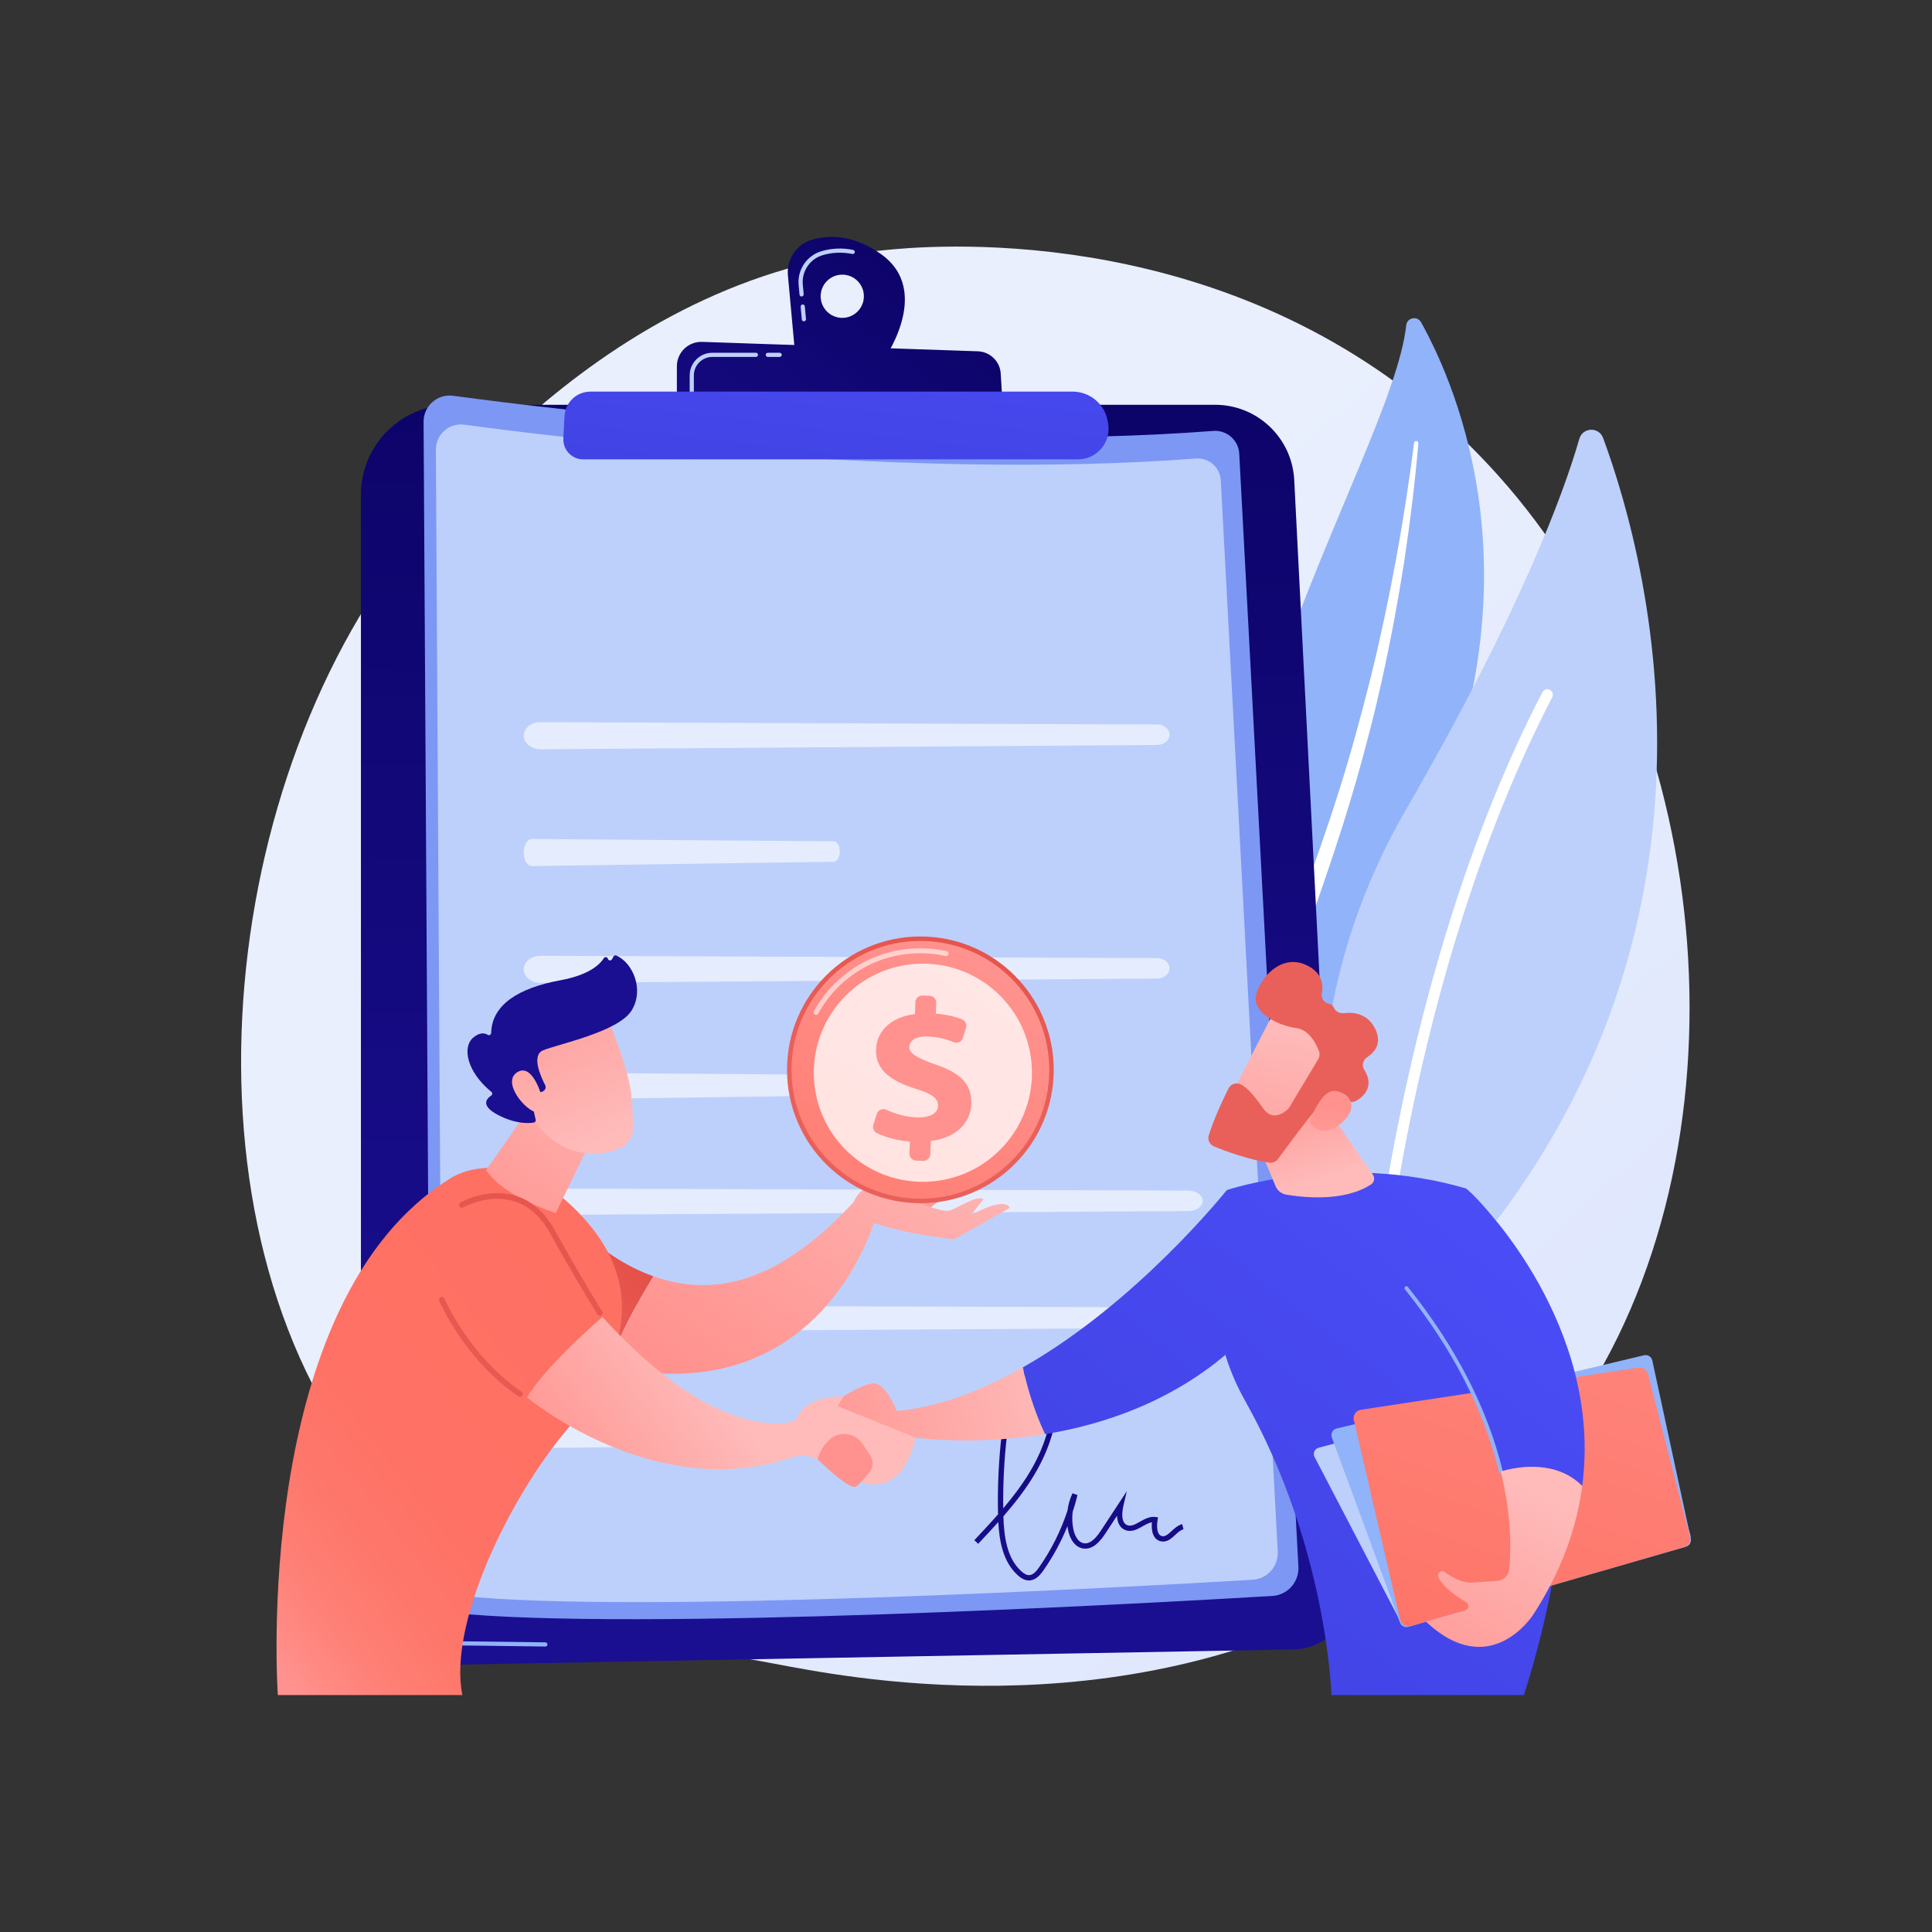 <?xml version="1.0" encoding="utf-8"?>
<!-- Generator: Adobe Illustrator 26.3.1, SVG Export Plug-In . SVG Version: 6.00 Build 0)  -->
<svg version="1.1" xmlns="http://www.w3.org/2000/svg" xmlns:xlink="http://www.w3.org/1999/xlink" x="0px" y="0px"
	 viewBox="0 0 3710 3710" style="enable-background:new 0 0 3710 3710;" xml:space="preserve">
<rect x="0" y="0" width="3710" height="3710" fill="#333333" stroke="none"/>
<style type="text/css">
	.st0{fill:url(#SVGID_1_);}
	.st1{fill:#91B3FA;}
	.st2{fill:#FFFFFF;}
	.st3{fill:#BDD0FB;}
	.st4{fill:url(#SVGID_00000168085344045616812010000016712486814184442036_);}
	.st5{fill:#7D97F4;}
	.st6{opacity:0.6;}
	.st7{fill:url(#SVGID_00000116216475174839297600000014701193447336351617_);}
	.st8{fill:url(#SVGID_00000013914160180238652480000006015384044205781636_);}
	.st9{fill:url(#SVGID_00000038382634813078306920000017378759216047120274_);}
	.st10{fill:url(#SVGID_00000088092128430429717120000009283228098324743306_);}
	.st11{fill:url(#SVGID_00000164503064509449647710000006042978792423930298_);}
	.st12{fill:url(#SVGID_00000070081237222239258300000010502954076323532448_);}
	.st13{fill:url(#SVGID_00000150075529523523769610000012118241842644089482_);}
	.st14{fill:url(#SVGID_00000178180770398500331630000001621800603531573421_);}
	.st15{fill:url(#SVGID_00000160163109315532867070000011406520581591852968_);}
	.st16{fill:url(#SVGID_00000091710980112025730440000002342211117087816322_);}
	.st17{fill:url(#SVGID_00000122679469917322359260000003491944651493861020_);}
	.st18{fill:url(#SVGID_00000108299924511727454660000017571240648009423493_);}
	.st19{fill:url(#SVGID_00000160879525432154771280000004858424583924294577_);}
	.st20{fill:url(#SVGID_00000107562840042601531320000004449173081231395210_);}
	.st21{fill:url(#SVGID_00000066481031885913539250000014449901746981481618_);}
	.st22{fill:url(#SVGID_00000114034039690229573580000012445166430573065659_);}
	.st23{fill:url(#SVGID_00000098930625322530064570000007967329725859493265_);}
	.st24{fill:url(#SVGID_00000052066802822155761330000017015427984235603899_);}
	.st25{fill:url(#SVGID_00000044163084193335036080000000839850070197696934_);}
	.st26{fill:url(#SVGID_00000041280138532765670760000018306277467124388227_);}
	.st27{fill:url(#SVGID_00000182488406673195864790000007111812346277702551_);}
	.st28{fill:url(#SVGID_00000174599259428984608730000017027939447034259869_);}
	.st29{fill:url(#SVGID_00000120522587478197101620000014551882639368347053_);}
	.st30{fill:url(#SVGID_00000181079935620953655820000011502410868021068705_);}
	.st31{fill:url(#SVGID_00000060720101820858694020000009298185485913864352_);}
	.st32{fill:url(#SVGID_00000020398673213233584550000000214249242350980755_);}
	.st33{fill:url(#SVGID_00000152972562600874240610000012410391209898461368_);}
	.st34{fill:url(#SVGID_00000142150274615511136560000003286197759901439410_);}
	.st35{fill:url(#SVGID_00000010308156908798322550000000862331560621967034_);}
	.st36{opacity:0.58;fill:#FFFFFF;}
	.st37{opacity:0.78;fill:#FFFFFF;}
	.st38{fill:url(#SVGID_00000114774355215321158420000017943807598953782451_);}
</style>
<g id="Background">
</g>
<g id="Illustration">
	<g>
		<linearGradient id="SVGID_1_" gradientUnits="userSpaceOnUse" x1="3498.676" y1="3688.016" x2="1537.462" y2="1600.273">
			<stop  offset="0" style="stop-color:#DAE3FE"/>
			<stop  offset="1" style="stop-color:#E9EFFD"/>
		</linearGradient>
		<path class="st0" d="M2909.8,2850.4c-72.4,74.6-137.2,118.5-186.8,151.6c-483.7,323-1036.7,229.9-1207.6,198.1
			c-275.8-51.3-508.7-87.6-708.7-268.3c-454.6-410.7-432.4-1267.4-85.1-1798.1c41.2-62.9,388-577,942.1-649.4
			c13.6-1.8,23.7-2.8,32.5-3.7c85.7-9.1,616.9-57,1050.1,305.9c62,51.9,161.8,145.6,254.3,288.6
			C3339,1597.6,3340.1,2406.9,2909.8,2850.4z"/>
		<g>
			<path class="st1" d="M2700.4,624.5c1.6-14.7,21.3-18.5,28.5-5.6c72.8,131.1,229.3,503.8,3.3,995.4
				c-283.5,616.8-224.7,893.8-104,1089.9c0,0-207.1-140.3-274.8-423.9C2186.9,1583.9,2671.7,885.5,2700.4,624.5z"/>
			<path class="st2" d="M2715.5,850.3c-9.8,75.6-21.2,151-35.2,225.9c-13.7,74.9-29.6,149.4-47.8,223.3
				c-18.5,73.8-38.4,147.2-61.4,219.7c-22.7,72.6-48.4,144.1-74.5,215.8c-25.7,71.8-52,144-70.9,219.2c-19,75-29.4,153.4-25.1,231.4
				c1.1,19.4,2.5,38.9,5.1,58.2c2.2,19.3,5.3,38.5,8.7,57.6c7,38.2,16.6,76,29,113c24.9,73.8,61,143.8,105.1,207.3
				c4.6,6.7,13.8,8.3,20.5,3.7c6.6-4.6,8.3-13.5,4-20.1l0,0c-10.3-15.8-20.4-31.6-29.7-47.9c-4.8-8.1-9.2-16.3-13.8-24.5
				c-4.3-8.3-8.9-16.5-12.9-24.9c-16.6-33.5-30.9-68.2-42.5-103.7c-23.6-70.9-36.7-145.6-40.9-220.1c-1.7-37.3-0.6-74.6,3.3-111.8
				c4-37.1,10.8-74,19.7-110.5c17.9-73.1,43.3-144.8,68.5-216.8c25.1-72.1,49.8-144.6,71.5-218.1c10.9-36.7,21.2-73.6,30.8-110.7
				c4.9-18.5,9.5-37.1,14.1-55.7c4.4-18.6,8.7-37.3,12.9-56c16.5-74.8,30.6-150,42.4-225.6c11.4-75.6,20.8-151.5,27.3-227.7
				c0.2-2.2-1.4-4.1-3.6-4.3C2717.6,846.7,2715.8,848.3,2715.5,850.3z"/>
		</g>
		<g>
			<g>
				<path class="st3" d="M2672.5,2566.8c-19.8,18.6-52.2,11-61.9-14.5c-53.5-140.2-169-550.4,90.2-999.2
					c218.9-378.9,301.6-605.2,332-710.5c6.4-22.3,37.6-23.4,45.6-1.6C3167.1,1080.9,3390.9,1891.8,2672.5,2566.8z"/>
				<path class="st2" d="M2639.5,2550.4c-0.7,0.1-1.4,0.1-2.1,0c-5.8-0.4-10.2-5.5-9.8-11.4c0.5-6.6,53.8-669.2,334.3-1209.8
					c2.7-5.2,9.1-7.2,14.3-4.5c5.2,2.7,7.2,9.1,4.5,14.3c-278.5,536.7-331.5,1195.1-332,1201.7
					C2648.4,2545.8,2644.4,2549.8,2639.5,2550.4z"/>
			</g>
		</g>
		<g>
			
				<linearGradient id="SVGID_00000070076474277164225290000002379117149270790053_" gradientUnits="userSpaceOnUse" x1="1654.541" y1="121.19" x2="1638.604" y2="2825.073">
				<stop  offset="0" style="stop-color:#09005D"/>
				<stop  offset="1" style="stop-color:#1A0F91"/>
			</linearGradient>
			<path style="fill:url(#SVGID_00000070076474277164225290000002379117149270790053_);" d="M693.1,949.9
				c0-95.3,77.3-172.6,172.6-172.6h1467.7c81,0,147.7,63.5,151.9,144.3l108.3,2128c3.2,63.3-46.6,116.7-109.9,117.8L801.5,3198
				c-59.5,1.1-108.4-46.9-108.4-106.4V949.9z"/>
			<path class="st1" d="M1047.3,3161.8C1047.3,3161.8,1047.3,3161.8,1047.3,3161.8l-188.3-2.4c-62.9-0.8-114.1-52.7-114.1-115.6
				v-284.2c0-2.2,1.8-4,4-4c2.2,0,4,1.8,4,4v284.2c0,58.6,47.6,106.8,106.2,107.6l188.2,2.4c2.2,0,4,1.9,4,4.1
				C1051.3,3160,1049.5,3161.8,1047.3,3161.8z"/>
			<path class="st2" d="M748.9,2675.5c-2.2,0-4-1.8-4-4v-46c0-2.2,1.8-4,4-4c2.2,0,4,1.8,4,4v46
				C752.9,2673.7,751.1,2675.5,748.9,2675.5z"/>
			<g>
				<path class="st5" d="M813.4,810c-0.2-30.5,26.6-54.1,56.9-50c200.4,27.2,889.7,111.2,1459.5,67.5c26-2,48.5,17.7,49.9,43.7
					l113.6,2137.4c1.6,29.3-20.8,54.4-50.1,56.1c-239.7,14.2-1226.7,69-1578.8,32.1c-21.4-2.2-37.7-20.3-37.8-41.8L813.4,810z"/>
				<path class="st3" d="M837,863.6c-0.2-29.3,25.6-52.1,54.7-48.1c192.9,26.2,856.2,107.1,1404.6,65c25-1.9,46.7,17,48,42.1
					l109.3,2057c1.5,28.2-20,52.3-48.2,54c-230.6,13.6-1180.5,66.4-1519.3,30.9c-20.6-2.2-36.3-19.5-36.4-40.3L837,863.6z"/>
				<g>
					<g class="st6">
						<path class="st2" d="M859.3,2314.5c4.3,11.5,19.3,19.5,36.3,19.4l1386.1-8.3c15.7-0.1,28.2-9.1,27.9-20.1
							c-0.3-10.6-12.7-19.2-28-19.2l-1386.2-4.4C870.9,2281.8,853,2298,859.3,2314.5z"/>
					</g>
					<g class="st6">
						<path class="st2" d="M859.3,2538.8c4.3,11.5,19.3,19.5,36.3,19.4l1386.1-8.3c15.7-0.1,28.2-9.1,27.9-20.1
							c-0.3-10.6-12.7-19.2-28-19.2l-1386.2-4.4C870.9,2506.2,853,2522.3,859.3,2538.8z"/>
					</g>
					<g class="st6">
						<path class="st2" d="M858.6,2763.2L858.6,2763.2c2.2,11.5,9.6,19.5,18,19.4l688.2-8.3c7.8-0.1,14-9.1,13.8-20.1
							c-0.2-10.6-6.3-19.2-13.9-19.2l-688.2-4.4C864.4,2730.5,855.5,2746.6,858.6,2763.2z"/>
					</g>
				</g>
				<g>
					<g class="st6">
						<path class="st2" d="M1006.8,1419.4c3.7,11.5,16.5,19.5,31,19.4l1184.2-8.3c13.4-0.1,24.1-9.1,23.8-20.1
							c-0.3-10.6-10.9-19.2-23.9-19.2l-1184.2-4.4C1016.8,1386.7,1001.5,1402.8,1006.8,1419.4z"/>
					</g>
					<g class="st6">
						<path class="st2" d="M1006.2,1643.7c1.8,11.5,8.1,19.5,15.2,19.4l579.5-8.3c6.6-0.1,11.8-9.1,11.7-20.1
							c-0.1-10.6-5.3-19.2-11.7-19.2l-579.6-4.4C1011.1,1611,1003.6,1627.2,1006.2,1643.7z"/>
					</g>
					<g class="st6">
						<path class="st2" d="M1006.8,1868c3.7,11.5,16.5,19.5,31,19.4l1184.2-8.3c13.4-0.1,24.1-9.1,23.8-20.1
							c-0.3-10.6-10.9-19.2-23.9-19.2l-1184.2-4.4C1016.8,1835.3,1001.5,1851.5,1006.8,1868z"/>
					</g>
					<g class="st6">
						<path class="st2" d="M1006.3,2092.3L1006.3,2092.3c1.9,11.5,8.5,19.5,15.9,19.4l609-8.3c6.9-0.1,12.4-9.1,12.2-20.1
							c-0.1-10.6-5.6-19.2-12.3-19.2l-609-4.4C1011.4,2059.6,1003.5,2075.8,1006.3,2092.3z"/>
					</g>
				</g>
			</g>
			
				<linearGradient id="SVGID_00000138572301370897622460000007342740069498789283_" gradientUnits="userSpaceOnUse" x1="1854.36" y1="268.062" x2="1179.249" y2="1156.153">
				<stop  offset="0" style="stop-color:#09005D"/>
				<stop  offset="1" style="stop-color:#1A0F91"/>
			</linearGradient>
			<path style="fill:url(#SVGID_00000138572301370897622460000007342740069498789283_);" d="M1690.6,487.1
				c-53-36.9-99.1-36.2-131.6-26.6c-29.6,8.7-48.8,37.3-46,68.1l14,152.8l166.5,14.8C1693.6,696.2,1794.6,559.5,1690.6,487.1z
				 M1617.4,610.4c-22.9,0-41.5-18.6-41.5-41.5c0-22.9,18.6-41.5,41.5-41.5c22.9,0,41.5,18.6,41.5,41.5
				C1658.9,591.8,1640.3,610.4,1617.4,610.4z"/>
			<g>
				<path class="st3" d="M1543.7,617.1c-2.1,0-3.8-1.6-4-3.7l-2.2-24.3c-0.2-2.2,1.4-4.2,3.6-4.4c2.3-0.2,4.2,1.4,4.4,3.6l2.2,24.3
					c0.2,2.2-1.4,4.2-3.6,4.4C1543.9,617.1,1543.8,617.1,1543.7,617.1z M1539.3,569.4c-2.1,0-3.8-1.6-4-3.7l-1.7-18.5
					c-2.7-29.3,15.7-56.5,43.8-64.8c19.9-5.9,40.4-6.7,60.9-2.5c2.2,0.4,3.6,2.6,3.1,4.7c-0.4,2.2-2.6,3.6-4.7,3.1
					c-19.2-3.9-38.4-3.2-57,2.3c-24.4,7.2-40.4,30.9-38.1,56.4l1.7,18.5c0.2,2.2-1.4,4.2-3.6,4.4
					C1539.6,569.4,1539.4,569.4,1539.3,569.4z"/>
			</g>
			
				<linearGradient id="SVGID_00000138562562708610302330000001723913979231942528_" gradientUnits="userSpaceOnUse" x1="1928.414" y1="324.354" x2="1253.303" y2="1212.447">
				<stop  offset="0" style="stop-color:#09005D"/>
				<stop  offset="1" style="stop-color:#1A0F91"/>
			</linearGradient>
			<path style="fill:url(#SVGID_00000138562562708610302330000001723913979231942528_);" d="M1299.8,780.1v-76.8
				c0-26.5,22-47.7,48.5-46.8l529.5,18.1c23.5,0.8,42.5,19.4,43.9,42.8l4.4,73.8L1299.8,780.1z"/>
			<path class="st3" d="M1497.2,685.4h-22.8c-2.2,0-4-1.8-4-4c0-2.2,1.8-4,4-4h22.8c2.2,0,4,1.8,4,4
				C1501.2,683.6,1499.4,685.4,1497.2,685.4z"/>
			<path class="st3" d="M1328.4,756c-2.2,0-4-1.8-4-4v-31.1c0-24,19.5-43.5,43.5-43.5h83.7c2.2,0,4,1.8,4,4c0,2.2-1.8,4-4,4h-83.7
				c-19.6,0-35.5,15.9-35.5,35.5V752C1332.4,754.2,1330.6,756,1328.4,756z"/>
			
				<linearGradient id="SVGID_00000016043312674585039570000008847239674924346012_" gradientUnits="userSpaceOnUse" x1="1669.205" y1="274.028" x2="1586.831" y2="981.073">
				<stop  offset="0" style="stop-color:#4F52FF"/>
				<stop  offset="1" style="stop-color:#4042E2"/>
			</linearGradient>
			<path style="fill:url(#SVGID_00000016043312674585039570000008847239674924346012_);" d="M1084,799.5
				c1.3-26.6,23.2-47.5,49.8-47.5l925.9,0c33.3,0,61.8,24,67.4,56.8l0.8,4.5c6.2,35.9-21.4,68.8-57.9,68.8h-950
				c-21.8,0-39.2-18.2-38.2-40L1084,799.5z"/>
			
				<linearGradient id="SVGID_00000049209501731500079860000004919114801003569039_" gradientUnits="userSpaceOnUse" x1="2536.751" y1="1649.377" x2="1949.439" y2="3227.455">
				<stop  offset="0" style="stop-color:#09005D"/>
				<stop  offset="1" style="stop-color:#1A0F91"/>
			</linearGradient>
			<path style="fill:url(#SVGID_00000049209501731500079860000004919114801003569039_);" d="M1975.9,3034.9c-7.2,0-14.4-3.4-22-10.4
				c-27.7-25.5-34.9-64.5-36.9-101.7c-12.7,14.2-25.7,28.1-38.6,41.8l-7.4-7c15.2-16.2,30.6-32.6,45.5-49.6
				c-1.2-51.1,1.1-102.7,7-153.4c3.6-31.1,8.8-64.1,22.3-94.2c4.3-9.6,11.5-23.4,23.8-32c12.9-9,29.8-10,41.1-2.4
				c12.7,8.5,16.1,24.7,17.6,36.1c8.6,66.9-17.5,128.1-40.9,167.8c-17.3,29.4-38.3,56.3-60.6,81.9c1.2,38.1,6.4,79.9,34.1,105.2
				c5.8,5.3,10.8,7.9,15.5,7.7c7.7-0.3,14-7.8,19.1-15.2c23.4-33.5,41.6-69.9,54.3-108.4c1.5-11.6,4.7-23,9.7-33.6l9.6,3.4
				c-2.7,11-5.8,21.9-9.3,32.5c-1.3,10.9-0.9,22,1.3,32.8c1.1,5.7,6,24.6,19.8,27.2c10.4,2,21.2-5.9,33.1-24.1l49.8-75.8l-6.5,27.9
				c-2.2,9.4-5.9,31.9,7.2,37.3c7.4,3,15.3-1.4,24.5-6.6c8.7-4.9,18.7-10.5,29.5-9.1l5.3,0.7l-0.9,5.2c-0.5,2.9-4.4,28.1,8.5,30.9
				c5.9,1.3,10.9-2.8,18.5-9.8c5.7-5.3,12.2-11.2,20.3-13.2l2.4,9.9c-5.6,1.4-10.5,5.9-15.8,10.8c-7.5,7-16,14.8-27.6,12.3
				c-15-3.3-18.8-20.1-17.2-36.6c-5.8,0.9-11.7,4.3-17.9,7.8c-10,5.6-21.4,12-33.4,7.1c-9.8-4-15.1-13.6-15.7-27.4l-22.5,34.2
				c-9.2,14-23.8,32.3-43.6,28.5c-13.6-2.6-24-15.8-27.9-35.2c-0.5-2.5-0.9-5-1.2-7.5c-12,29.8-27.4,58.1-46,84.7
				c-6.2,8.9-14.8,19.1-27.1,19.5C1976.5,3034.9,1976.2,3034.9,1975.9,3034.9z M1993.1,2631.1c-6.4,0-12.9,2.4-17.6,5.7
				c-10.2,7.2-16.5,19.3-20.3,27.8c-12.9,28.8-18,60.8-21.5,91.2c-5.4,46.5-7.8,93.8-7.2,140.7c19.1-22.6,37.1-46.3,52.1-71.7
				c22.6-38.2,47.8-97.3,39.5-161.3c-1.9-15-6.1-24.2-13.2-28.9C2001.4,2632.1,1997.2,2631.1,1993.1,2631.1z"/>
		</g>
		<g>
			<g>
				
					<linearGradient id="SVGID_00000154399704318386993170000017773110466169834936_" gradientUnits="userSpaceOnUse" x1="2034.545" y1="2659.272" x2="1507.927" y2="2784.116">
					<stop  offset="0" style="stop-color:#FEBBBA"/>
					<stop  offset="1" style="stop-color:#FF928E"/>
				</linearGradient>
				<path style="fill:url(#SVGID_00000154399704318386993170000017773110466169834936_);" d="M1722.2,2709.8
					c0,0-22.2-58.5-48.2-53.2c-26,5.4-54.4,25.3-54.4,25.3l-41.7,56.4c0,0,117.1,46.1,158.3,19.7c0,0,119.6,20.7,270.7-4.1
					c-21.9-46.2-34.9-92.4-42.6-128.3C1887.8,2669,1805.4,2701.4,1722.2,2709.8z"/>
				
					<linearGradient id="SVGID_00000176029131889549059040000000354548299049595288_" gradientUnits="userSpaceOnUse" x1="2899.479" y1="1665.394" x2="1837.216" y2="3028.974">
					<stop  offset="0" style="stop-color:#4F52FF"/>
					<stop  offset="1" style="stop-color:#4042E2"/>
				</linearGradient>
				<path style="fill:url(#SVGID_00000176029131889549059040000000354548299049595288_);" d="M2355.8,2285.3
					c0,0-171.3,215.7-391.5,340.4c7.7,35.9,20.7,82.1,42.6,128.3c114.3-18.7,246.5-63.5,358.6-162.9L2355.8,2285.3z"/>
			</g>
			
				<linearGradient id="SVGID_00000039844467023936052860000016881124025560778380_" gradientUnits="userSpaceOnUse" x1="1274.519" y1="2311.933" x2="1049.815" y2="2541.222">
				<stop  offset="0" style="stop-color:#E1473D"/>
				<stop  offset="1" style="stop-color:#E9605A"/>
			</linearGradient>
			<path style="fill:url(#SVGID_00000039844467023936052860000016881124025560778380_);" d="M1072.2,2313.9l10.6,285.6
				c30.2,10.4,59,18.5,86.3,24.5c17.1-55.1,54.8-122.8,85.7-173.1C1141.4,2410.7,1072.2,2313.9,1072.2,2313.9z"/>
			
				<linearGradient id="SVGID_00000031183080241421954170000006260864167872846235_" gradientUnits="userSpaceOnUse" x1="1752.214" y1="1994.554" x2="1318.66" y2="2632.402">
				<stop  offset="0" style="stop-color:#FEBBBA"/>
				<stop  offset="1" style="stop-color:#FF928E"/>
			</linearGradient>
			<path style="fill:url(#SVGID_00000031183080241421954170000006260864167872846235_);" d="M1638.6,2309
				c-155.6,168-281.6,177.9-383.7,141.8c-30.9,50.3-68.6,118-85.7,173.1c415.6,91.6,513.5-290.4,513.5-290.4L1638.6,2309z"/>
			
				<linearGradient id="SVGID_00000145751235184636861620000017502519393818974893_" gradientUnits="userSpaceOnUse" x1="1834.245" y1="2201.041" x2="1734.991" y2="2304.706">
				<stop  offset="0" style="stop-color:#FEBBBA"/>
				<stop  offset="1" style="stop-color:#FF928E"/>
			</linearGradient>
			<path style="fill:url(#SVGID_00000145751235184636861620000017502519393818974893_);" d="M1670.2,2291.1c0,0,17.9-19.3,51.1-13.2
				c33.2,6,62.7,17.6,83.4,0c20.7-17.6,27.9,6,27.9,6l-61.9,47.1L1670.2,2291.1z"/>
			
				<linearGradient id="SVGID_00000099649311087963774450000000887687029915107734_" gradientUnits="userSpaceOnUse" x1="1925.45" y1="2112.305" x2="1491.898" y2="2750.15">
				<stop  offset="0" style="stop-color:#FEBBBA"/>
				<stop  offset="1" style="stop-color:#FF928E"/>
			</linearGradient>
			<path style="fill:url(#SVGID_00000099649311087963774450000000887687029915107734_);" d="M1633.2,2324.1c0,0,12.3-51.4,49.3-44.3
				c37,7,121.1,52.7,142.7,44.3c21.7-8.4,49.4-28.6,63.6-21.4l-25,31.1c0,0,64.3-37.1,75.4-14.3l-107.1,60.2
				C1832.1,2379.7,1675.5,2364,1633.2,2324.1z"/>
			
				<linearGradient id="SVGID_00000113315084048164990570000013936896340176846261_" gradientUnits="userSpaceOnUse" x1="449.802" y1="3090.698" x2="1210.223" y2="2495.981">
				<stop  offset="0" style="stop-color:#FF928E"/>
				<stop  offset="3.315634e-02" style="stop-color:#FF8D87"/>
				<stop  offset="0.142" style="stop-color:#FE8076"/>
				<stop  offset="0.279" style="stop-color:#FE776B"/>
				<stop  offset="0.47" style="stop-color:#FE7164"/>
				<stop  offset="1" style="stop-color:#FE7062"/>
			</linearGradient>
			<path style="fill:url(#SVGID_00000113315084048164990570000013936896340176846261_);" d="M533.5,3255c0,0-53.1-758.1,334-993.8
				c0,0,108.2-71.4,243.1,66.9c134.9,138.4,91.4,282.1-21.7,416.8c-113.2,134.7-228.4,375.4-201,510.1H533.5z"/>
			
				<linearGradient id="SVGID_00000062186222793092064630000009603016146038934936_" gradientUnits="userSpaceOnUse" x1="1229.271" y1="1993.369" x2="902.403" y2="2388.334">
				<stop  offset="0" style="stop-color:#FEBBBA"/>
				<stop  offset="1" style="stop-color:#FF928E"/>
			</linearGradient>
			<path style="fill:url(#SVGID_00000062186222793092064630000009603016146038934936_);" d="M1062.6,2054.7
				c-0.1,9-129,192.1-129,192.1s23.1,45.6,133.6,82.6l95.3-196L1062.6,2054.7z"/>
			
				<linearGradient id="SVGID_00000119802722851051064740000008357276184366866600_" gradientUnits="userSpaceOnUse" x1="1406.876" y1="2705.574" x2="1095.042" y2="2934.864">
				<stop  offset="0" style="stop-color:#FEBBBA"/>
				<stop  offset="1" style="stop-color:#FF928E"/>
			</linearGradient>
			<path style="fill:url(#SVGID_00000119802722851051064740000008357276184366866600_);" d="M1011.9,2683.3
				c0,0,244.6,204.8,508.7,115.5c16.4-5.5,34.3-4.3,49.6,3.7l75.9,40.1c31.9,16.8,71.3,5.8,89.8-25.2c10.5-17.6,19.5-37.8,21.3-57.1
				l-148.6-60.1l11-18.2c0,0-72.5-6.1-91.5,45.8c0,0-138.2,57.5-371.2-198.8C1156.9,2529,1051.2,2618.9,1011.9,2683.3z"/>
			
				<linearGradient id="SVGID_00000171685887863202916190000012997507652790303149_" gradientUnits="userSpaceOnUse" x1="1643.21" y1="943.974" x2="611.588" y2="3298.316">
				<stop  offset="0" style="stop-color:#E1473D"/>
				<stop  offset="1" style="stop-color:#E9605A"/>
			</linearGradient>
			<path style="fill:url(#SVGID_00000171685887863202916190000012997507652790303149_);" d="M998.7,2682.4c-1,0-2.1-0.3-3-0.9
				c-103.3-69.8-151.9-182.4-152.3-183.5c-1.2-2.8,0.1-5.9,2.9-7.1c2.8-1.2,5.9,0.1,7.1,2.9c0.5,1.1,47.9,110.9,148.4,178.8
				c2.5,1.7,3.1,5,1.5,7.5C1002.2,2681.6,1000.5,2682.4,998.7,2682.4z"/>
			
				<linearGradient id="SVGID_00000062193319728743353950000015314875749885607855_" gradientUnits="userSpaceOnUse" x1="1661.71" y1="952.073" x2="630.089" y2="3306.413">
				<stop  offset="0" style="stop-color:#E1473D"/>
				<stop  offset="1" style="stop-color:#E9605A"/>
			</linearGradient>
			<path style="fill:url(#SVGID_00000062193319728743353950000015314875749885607855_);" d="M1152.1,2526.7c-1.8,0-3.5-0.9-4.6-2.5
				c-0.3-0.5-31.8-49.5-91.7-156.8c-18.3-32.7-42.2-53.4-71.2-61.5c-48.1-13.5-94.5,12.3-94.9,12.6c-2.6,1.5-5.9,0.6-7.4-2
				c-1.5-2.6-0.6-5.9,2-7.4c2-1.2,50.6-28.3,103.1-13.7c31.9,8.9,58.1,31.3,77.8,66.7c59.7,107,91.1,155.8,91.4,156.2
				c1.6,2.5,0.9,5.9-1.6,7.5C1154.1,2526.5,1153.1,2526.7,1152.1,2526.7z"/>
			<g>
				
					<linearGradient id="SVGID_00000026873693531216623070000008071960123251840934_" gradientUnits="userSpaceOnUse" x1="1155.822" y1="2190.519" x2="983.308" y2="1804.633">
					<stop  offset="0" style="stop-color:#FEBBBA"/>
					<stop  offset="1" style="stop-color:#FF928E"/>
				</linearGradient>
				<path style="fill:url(#SVGID_00000026873693531216623070000008071960123251840934_);" d="M1164.1,1949.7
					c0,0,45.9,105.4,48.9,160.7c3.1,55.3,15,91.2-48.9,102.3c-63.9,11.1-117.8-20.7-147-75.8c0,0-45.7-84.9-35.5-119.6
					C991.9,1982.5,1164.1,1949.7,1164.1,1949.7z"/>
				
					<linearGradient id="SVGID_00000170974882537134727950000017686758489029092489_" gradientUnits="userSpaceOnUse" x1="1199.753" y1="1381.994" x2="1112.933" y2="1744.596">
					<stop  offset="0" style="stop-color:#09005D"/>
					<stop  offset="1" style="stop-color:#1A0F91"/>
				</linearGradient>
				<path style="fill:url(#SVGID_00000170974882537134727950000017686758489029092489_);" d="M1038.9,2097.3l3.6-1.6
					c4.6-2,6.6-7.6,4.3-12.1c-9-17.4-26.6-57.3-3.9-66.7c29.3-12,145.2-35.6,170.2-76.8c24-39.5,2.7-90.6-29.3-105.1
					c-2.1-1-4.7-0.2-5.8,1.9l-2.7,5c-1.8,3.5-6.9,2.9-8-0.8l0,0c-1-3.6-5.8-4.3-7.8-1.1c-7.7,12.3-28.4,32.3-84,42.5
					c-78.9,14.6-131,46.5-132.3,101c-0.1,3.5-3.8,5.4-6.7,3.6c-5.8-3.5-15.1-5.2-27.6,5.3c-21.7,18.2-12.8,65.5,34.7,104.3
					c2.3,1.8,2.2,5.4-0.2,7c-8.6,5.6-21.4,18.9,11.8,36.7c34.4,18.4,60.1,16.9,70,15.2c2.5-0.4,4-2.8,3.5-5.2l-10.6-47.9
					c-0.6-2.7,1.5-5.3,4.2-5.3H1038.9z"/>
				
					<linearGradient id="SVGID_00000119094532760096642030000003123795503758100921_" gradientUnits="userSpaceOnUse" x1="1072.002" y1="2227.992" x2="899.488" y2="1842.107">
					<stop  offset="0" style="stop-color:#FEBBBA"/>
					<stop  offset="1" style="stop-color:#FF928E"/>
				</linearGradient>
				<path style="fill:url(#SVGID_00000119094532760096642030000003123795503758100921_);" d="M1040.9,2107.4
					c0,0-17.5-67.3-47.7-48.4c-30.2,18.9,15.7,75.4,39.9,77.9L1040.9,2107.4z"/>
			</g>
			
				<linearGradient id="SVGID_00000183951996930361466050000010530365336879378578_" gradientUnits="userSpaceOnUse" x1="1813.596" y1="2441.618" x2="1645.622" y2="2763.946">
				<stop  offset="0" style="stop-color:#FEBBBA"/>
				<stop  offset="1" style="stop-color:#FF928E"/>
			</linearGradient>
			<path style="fill:url(#SVGID_00000183951996930361466050000010530365336879378578_);" d="M1570.1,2802.5c0,0,62.1,60.8,74.1,51.9
				c4.3-3.1,15-14.6,25.5-27.3c7.4-9,8.1-21.7,1.8-31.4l-14.7-22.6c-14-21.6-43.9-26.1-63.2-9.2
				C1583.9,2772.3,1575,2784.7,1570.1,2802.5z"/>
			
				<linearGradient id="SVGID_00000162323674039825799880000001039204020685092750_" gradientUnits="userSpaceOnUse" x1="3274.297" y1="1957.383" x2="2212.03" y2="3320.968">
				<stop  offset="0" style="stop-color:#4F52FF"/>
				<stop  offset="1" style="stop-color:#4042E2"/>
			</linearGradient>
			<path style="fill:url(#SVGID_00000162323674039825799880000001039204020685092750_);" d="M2556.7,3255c0,0-7.6-284.3-166.4-566.3
				c-49.7-88.2-67.3-190.9-51.9-291l17.4-112.4c0,0,217.9-73.7,459.5-3.1c0,0,335,265.6,111.1,972.8H2556.7z"/>
			
				<linearGradient id="SVGID_00000173135836424522714480000015440579479548230561_" gradientUnits="userSpaceOnUse" x1="2537.698" y1="2266.927" x2="2468.911" y2="2060.566">
				<stop  offset="0" style="stop-color:#FEBBBA"/>
				<stop  offset="1" style="stop-color:#FF928E"/>
			</linearGradient>
			<path style="fill:url(#SVGID_00000173135836424522714480000015440579479548230561_);" d="M2392.9,2141.9l56.5,135.8
				c3.6,8.6,11.3,14.7,20.4,16.3c32.6,5.6,111.4,14.3,163.1-19.7c6.2-4.1,7.7-12.4,3.5-18.5l-104.4-149.9L2392.9,2141.9z"/>
			<g>
				<path class="st3" d="M2532.3,2780c-7.8,2.1-11.6,10.8-7.9,17.9l163.5,313.5c2.8,5.3,8.9,7.9,14.6,6.3l534.8-154.4
					c6.7-1.9,10.5-8.9,8.6-15.5l-92.1-318.9c-1.9-6.5-8.7-10.4-15.3-8.7L2532.3,2780z"/>
				<path class="st1" d="M2566.8,2743.1c-7.7,1.8-12,9.9-9.3,17.3l130.9,355.5c2.4,6.5,9.4,10,16,8.1l533.2-153.9
					c6.6-1.9,10.7-8.6,9.2-15.4l-73.9-342.2c-1.6-7.2-8.7-11.7-15.9-10L2566.8,2743.1z"/>
				
					<linearGradient id="SVGID_00000124150347030959387030000006705653214879313323_" gradientUnits="userSpaceOnUse" x1="3224.998" y1="1958.252" x2="2748.317" y2="3347.439">
					<stop  offset="0" style="stop-color:#FF928E"/>
					<stop  offset="1" style="stop-color:#FE7062"/>
				</linearGradient>
				<path style="fill:url(#SVGID_00000124150347030959387030000006705653214879313323_);" d="M2613.2,2707.2
					c-9.3,1.4-15.5,10.5-13.4,19.7l88.9,383.8c2.1,9.1,11.4,14.5,20.3,11.9l525.1-151.6c8.4-2.4,13.4-11.1,11.2-19.6l-80.8-313.3
					c-2.1-8.1-9.9-13.2-18.2-12L2613.2,2707.2z"/>
			</g>
			
				<linearGradient id="SVGID_00000025412372835665846960000000709718481872103810_" gradientUnits="userSpaceOnUse" x1="3364.723" y1="2027.824" x2="2302.457" y2="3391.407">
				<stop  offset="0" style="stop-color:#4F52FF"/>
				<stop  offset="1" style="stop-color:#4042E2"/>
			</linearGradient>
			<path style="fill:url(#SVGID_00000025412372835665846960000000709718481872103810_);" d="M3038.3,2853.6
				c40.8-307.9-196.5-544.6-196.5-544.6l-141.2,164.6c107.2,133.6,158.1,256,181.4,352.1C2912.9,2816.7,2987.2,2802.5,3038.3,2853.6
				z"/>
			<path class="st1" d="M2882,2829.3c-1.6,0-3.1-1.1-3.5-2.8c-28.9-119.3-89.7-237.2-180.7-350.7c-1.2-1.6-1-3.8,0.6-5.1
				c1.6-1.2,3.8-1,5.1,0.6c91.7,114.3,153,233.2,182.1,353.5c0.5,1.9-0.7,3.9-2.7,4.4C2882.6,2829.3,2882.3,2829.3,2882,2829.3z"/>
			
				<linearGradient id="SVGID_00000014612549282748813030000000950421950512068750_" gradientUnits="userSpaceOnUse" x1="2955.334" y1="2868.018" x2="2731.777" y2="3297.936">
				<stop  offset="0" style="stop-color:#FEBBBA"/>
				<stop  offset="1" style="stop-color:#FF928E"/>
			</linearGradient>
			<path style="fill:url(#SVGID_00000014612549282748813030000000950421950512068750_);" d="M2882,2825.7
				c21.6,89.4,19.4,156,16.1,187.9c-1.2,12-10.9,21.4-22.9,22.2c-13.7,1-32.3,2.2-48.9,3.2c-18.3,1.1-38.6-10.5-52.1-20.2
				c-6.9-4.9-15.9,2.7-12,10.3c10.1,19.8,35.8,37.4,53.5,47.8c6.4,3.8,5.2,13.4-1.9,15.4l-75.7,21.5
				c124.4,117.2,206.6-13.9,206.6-13.9c54.9-84.9,83.3-167.9,93.7-246.3C2987.2,2802.5,2912.9,2816.7,2882,2825.7z"/>
			<g>
				
					<linearGradient id="SVGID_00000021805583684181289780000001663512448662943128_" gradientUnits="userSpaceOnUse" x1="3647.637" y1="4825.733" x2="3400.391" y2="5152.82" gradientTransform="matrix(-0.685 -0.728 -0.728 0.685 8497.272 1318.785)">
					<stop  offset="0" style="stop-color:#FEBBBA"/>
					<stop  offset="1" style="stop-color:#FF928E"/>
				</linearGradient>
				<path style="fill:url(#SVGID_00000021805583684181289780000001663512448662943128_);" d="M2451.4,1934.2
					c-2.4,2.2-100.2,194.3-100.2,194.3L2462,2182l119.7-168.2C2581.8,2013.7,2491.1,1896.8,2451.4,1934.2z"/>
				
					<linearGradient id="SVGID_00000021095077470067487580000006854543590700656816_" gradientUnits="userSpaceOnUse" x1="2744.655" y1="1472.716" x2="2606.764" y2="1794.46">
					<stop  offset="0" style="stop-color:#E1473D"/>
					<stop  offset="1" style="stop-color:#E9605A"/>
				</linearGradient>
				<path style="fill:url(#SVGID_00000021095077470067487580000006854543590700656816_);" d="M2531.4,2033.9l-55.3,92.2
					c-0.8,1.4-1.8,2.7-3,3.8c-6.6,6.1-29.1,23.9-46.5-0.3c-14.8-20.7-28.8-39.5-43.7-47.2c-8.7-4.5-19.4-0.9-23.9,7.9
					c-9.1,18.1-26.8,54.9-37.8,89.7c-2.8,8.7,1.7,18.1,10.2,21.6c22.4,9.1,66.8,25.5,106.2,31c6.5,0.9,12.9-1.8,16.7-7.1
					c16.9-23.2,64.7-88,81-104.3c15.1-15.1,43.1-9.4,55.7-5.8c4.8,1.4,9.9,0.7,14.1-1.9c12.8-7.7,35.1-26.8,14.7-59.3
					c-5.1-8.1-2.5-18.8,5.5-24c14.3-9.4,29.7-27,15-55.5c-14.9-28.9-41.6-31.5-59.7-29.2c-8,1-16.2-3.2-19.3-10.7
					c-1.4-3.3-4.1-6.2-9.1-7.2c-9.5-1.9-15.8-10.6-13.9-20.2c3.2-16.3,0.8-37.5-25.3-51.9c-47.8-26.3-89.7,16.5-100.4,52.7
					c-10.7,36.2,42.8,61.7,76.5,66c24.7,3.1,38.3,30.1,43.7,44.2C2534.7,2023.5,2534.2,2029.2,2531.4,2033.9z"/>
				
					<linearGradient id="SVGID_00000044884823885820348090000003890752389388131765_" gradientUnits="userSpaceOnUse" x1="3285.519" y1="5084.76" x2="3483.83" y2="4881.298" gradientTransform="matrix(-0.685 -0.728 -0.728 0.685 8497.272 1318.785)">
					<stop  offset="0" style="stop-color:#FEBBBA"/>
					<stop  offset="1" style="stop-color:#FF928E"/>
				</linearGradient>
				<path style="fill:url(#SVGID_00000044884823885820348090000003890752389388131765_);" d="M2514.5,2154.9
					c0,0,21.3-62.2,48.5-59.9c27.2,2.3,48.6,29.4,14.9,59.9C2536,2192.8,2514.5,2154.9,2514.5,2154.9z"/>
			</g>
		</g>
		<g>
			
				<linearGradient id="SVGID_00000084519674185407481420000011684413585244290191_" gradientUnits="userSpaceOnUse" x1="1931.938" y1="1471.087" x2="1757.155" y2="2090.771">
				<stop  offset="0" style="stop-color:#E1473D"/>
				<stop  offset="1" style="stop-color:#E9605A"/>
			</linearGradient>
			<circle style="fill:url(#SVGID_00000084519674185407481420000011684413585244290191_);" cx="1767.4" cy="2054.4" r="256.1"/>
			
				<linearGradient id="SVGID_00000151510057660432761900000001929106860266699426_" gradientUnits="userSpaceOnUse" x1="1884.533" y1="1853.534" x2="1446.439" y2="2604.876">
				<stop  offset="0" style="stop-color:#FF928E"/>
				<stop  offset="1" style="stop-color:#FE7062"/>
			</linearGradient>
			<circle style="fill:url(#SVGID_00000151510057660432761900000001929106860266699426_);" cx="1767.4" cy="2054.4" r="247.5"/>
			<path class="st36" d="M1567,1948.9c-0.7,0-1.4-0.2-2.1-0.6c-2.3-1.3-3.1-4.2-1.9-6.5c42.8-77.6,124.4-123.8,212.9-120.6
				c14.1,0.5,28.2,2.3,41.9,5.3c2.6,0.6,4.2,3.1,3.6,5.7c-0.6,2.6-3.1,4.2-5.7,3.6c-13.1-2.9-26.7-4.6-40.2-5.1
				c-84.9-3.1-163.2,41.2-204.2,115.7C1570.4,1948.1,1568.7,1949,1567,1948.9z"/>
			
				<ellipse transform="matrix(0.707 -0.707 0.707 0.707 -937.44 1856.778)" class="st37" cx="1772.6" cy="2060" rx="209.5" ry="209.5"/>
			<g>
				
					<linearGradient id="SVGID_00000152223660342650377160000004124422125617568385_" gradientUnits="userSpaceOnUse" x1="646.246" y1="4407.255" x2="344.337" y2="4970.214" gradientTransform="matrix(0.955 0.297 -0.297 0.955 195.858 -100.423)">
					<stop  offset="0" style="stop-color:#FF928E"/>
					<stop  offset="1" style="stop-color:#FE7062"/>
				</linearGradient>
				<path style="fill:url(#SVGID_00000152223660342650377160000004124422125617568385_);" d="M1746.4,2214.9l0.8-22.8
					c-23.7-1.8-47-8.3-63.4-16.2c-5.9-2.8-8.7-9.6-6.7-15.8l6.6-21c2.4-7.7,11-11.4,18.3-8c16.3,7.5,36.5,13.8,58.6,14.6
					c22.9,0.8,40.2-6.3,40.8-22.2c0.5-14.3-12.3-23.4-43.8-33c-44.9-14.1-76.7-35-75.3-74.9c1.3-36.1,28.7-62.6,74.7-68.3l0.8-22.8
					c0.3-7.3,6.4-13.1,13.8-12.8l13.4,0.5c7.3,0.3,13.1,6.4,12.8,13.8l-0.7,20.5c21.9,1.7,37.8,6,50.3,10.9
					c6.4,2.5,9.7,9.7,7.7,16.2l-6,19.4c-2.3,7.5-10.6,11.3-17.8,8.3c-11.5-4.8-27.9-10-49.4-10.8c-27.1-1-35.3,10-35.7,20
					c-0.5,12.4,15.5,21.5,50.4,33.7c49.8,17,70,38.7,68.6,76.3c-1.3,34.5-28,64.6-77.9,70.5l-0.9,25.5c-0.3,7.3-6.4,13.1-13.8,12.8
					l-13.4-0.5C1751.8,2228.4,1746.1,2222.2,1746.4,2214.9z"/>
			</g>
		</g>
	</g>
</g>
</svg>
